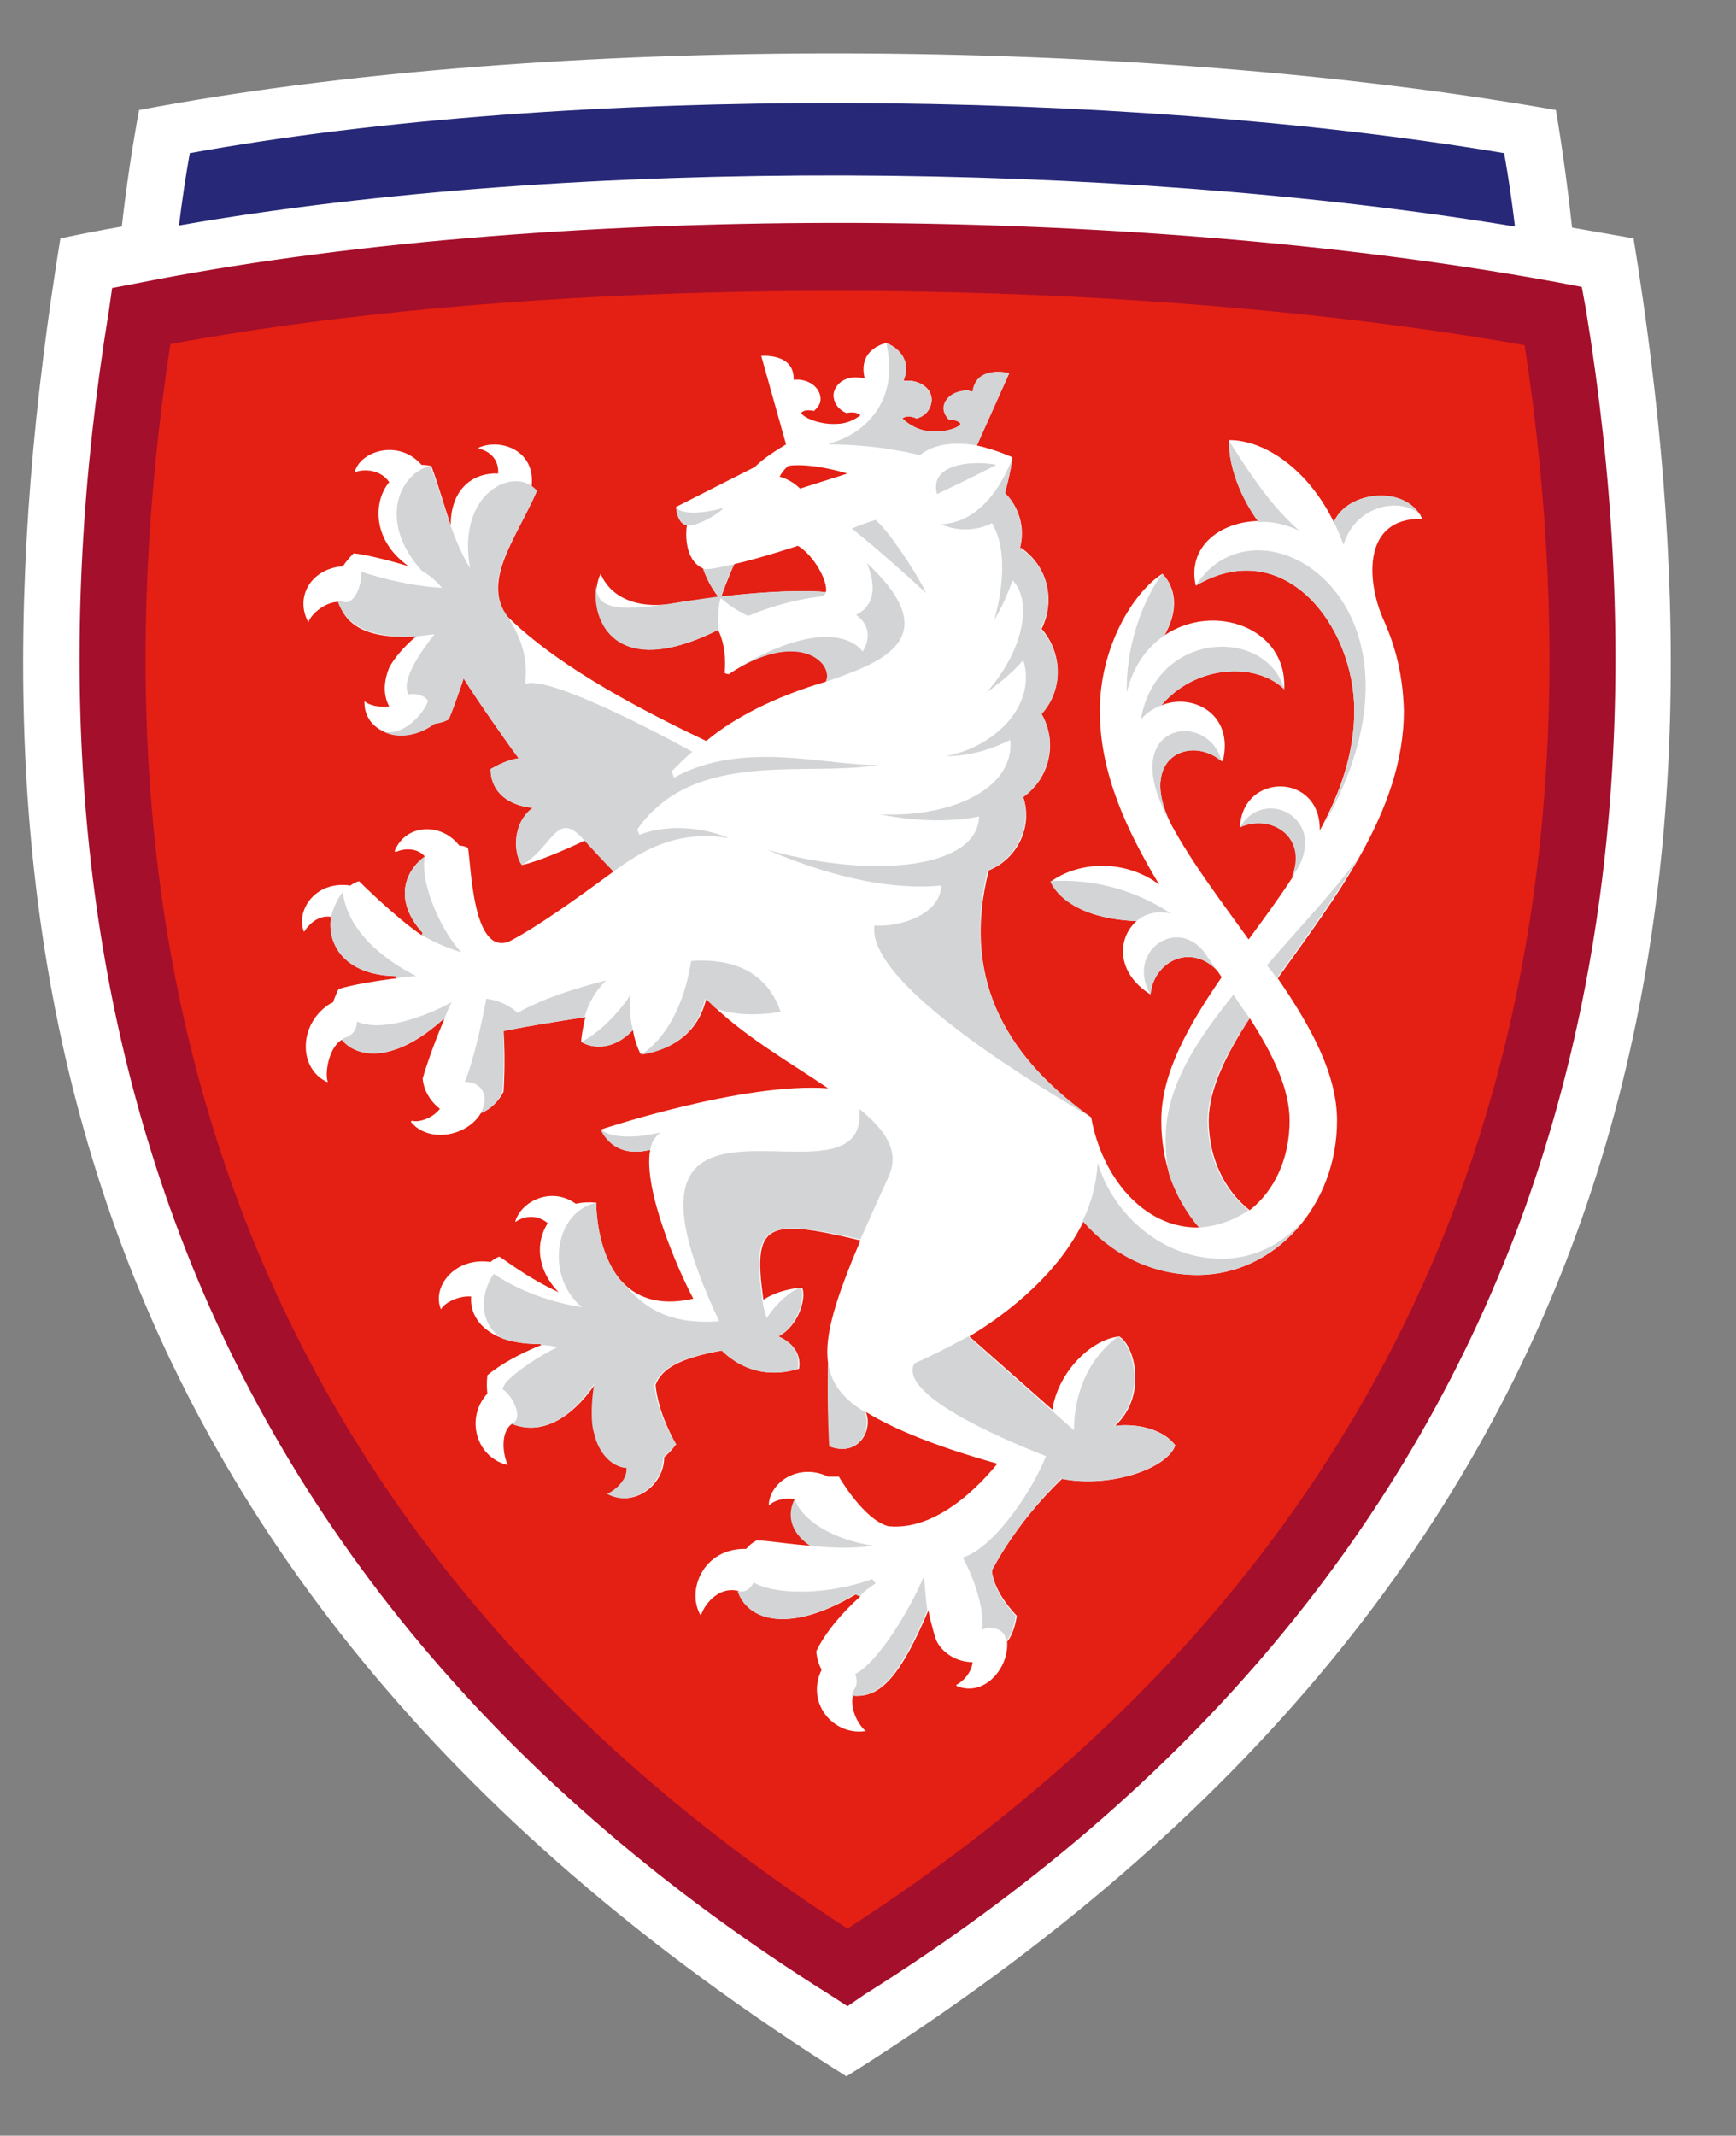 <svg version="1.2" xmlns="http://www.w3.org/2000/svg" viewBox="0 0 161 198" width="161" height="198">
	<rect x="0" y="0" width="161" height="198" fill="#808080" stroke="none"/>
	<title>Základníverze-white_36ebaeb2-c48f-454e-a117-8b23c0efe99d (1)-svg</title>
	<style>
		.s0 { fill: none } 
		.s1 { fill: #ffffff } 
		.s2 { fill: #e41f13 } 
		.s3 { fill: #a40f2b } 
		.s4 { fill: #282878 } 
		.s5 { fill: #d2d4d6 } 
	</style>
	<path id="Layer" class="s0" d="m-34-39h227.8v266.1h-227.8z"/>
	<g id="Layer">
		<g id="Layer">
			<path id="Layer" class="s1" d="m78.5 192.5c-76.2-47.9-82.5-111.3-72.9-170.4q2.8-0.6 5.7-1.1 0.6-5.4 1.6-10.8c38-7.2 92.8-6.8 131.4 0q0.9 5.4 1.5 10.9 2.9 0.5 5.7 1c9.6 59.1 3.3 122.5-73 170.4z"/>
			<g id="Layer">
				<path id="Layer" class="s2" d="m78.6 182.4c-64-40.3-74.2-99.7-65.5-153.1 37.9-7.5 92.5-7.1 131 0 8.7 53.4-1.6 112.8-65.5 153.1z"/>
				<path id="Layer" fill-rule="evenodd" class="s3" d="m78.6 186l-1.7-1.1c-30.1-18.9-50.7-43.5-61.2-73.1-8.7-24.5-10.6-52.4-5.6-83l0.3-2.1 2.1-0.4c37.5-7.5 91.9-7.5 132.1-0.1l2.1 0.4 0.4 2.2c5 30.6 3.1 58.5-5.6 83-10.6 29.6-31.2 54.2-61.3 73.1zm-62.8-154.1c-4.4 28.8-2.5 55 5.7 77.9 9.9 27.7 29.1 50.9 57.1 69 28-18.1 47.2-41.3 57.1-69 8.2-22.9 10.1-49.1 5.7-77.8-38-6.7-90-6.7-125.6-0.1z"/>
			</g>
			<path id="Layer" class="s4" d="m16.6 20.9q0.4-3.3 1-6.7c35.3-6.4 86.1-6 121.9 0q0.6 3.4 1 6.8c-37.1-6.1-87.2-6.5-123.9-0.1z"/>
		</g>
	</g>
	<g id="Layer">
		<g id="Layer">
			<g id="Layer">
				<g id="Layer">
					<path id="Layer" fill-rule="evenodd" class="s1" d="m130.2 65.9c0 9.3-6.5 17.5-11.7 24.8 3.1 4.5 5.5 8.9 5.5 13.2 0 7.9-5.8 14.3-12.9 14.3-4.3 0-8-2-10.6-5-2.2 4.6-6.6 8.3-10.6 10.7l7.7 6.8c0.5-3.4 3.5-6.5 6.2-6.8 1.5 0.9 2.6 5.6-0.4 8.3 2.2-0.3 4.6 0.4 5.6 1.8-0.7 2.1-5.9 4-10.5 3.1-4.4 4.2-6.5 8.5-6.5 8.5 0 0 0 1.8 2.3 4.2 0 0-0.2 1.6-0.9 2.4 0.2 2.4-2.1 5.2-4.7 4.1v-0.1c0.6-0.3 1.4-1.1 1.5-2.1-1.5 0-2.9-0.9-3.4-2.1 0 0-0.4-1.2-0.7-2.7-2.5 5.9-4.4 8.2-7 7.9-0.3 1.4 0.6 2.8 1.2 3.3h-0.1c-2.9 0.4-5.5-2.6-4-5.7q-0.4-0.7-0.5-1.7c0.8-1.7 2.4-3.6 4.1-5.1l-0.4-0.2c-6.6 3.9-10.1 2.2-10.9-0.3-2-0.5-3.3 1.5-3.5 2.3-1.4-2.3 0.2-6.3 4.2-6.2q0.4-0.5 1-0.8c1.6 0.1 3.3 0.4 5 0.5-1.9-1.3-2.1-3-1.5-4.3-1.1-0.2-2 0.2-2.3 0.5h-0.1c0.1-2.1 2.8-3.9 5.5-2.6q0.5 0 1 0c0 0 2.3 4 4.6 4.6 5.1 0.5 9.5-5.1 10.1-5.8-5.7-1.6-9.6-3.2-12.2-4.8 0.7 1.7-0.7 4.2-3.3 3.2 0 0-0.3-3-0.2-7.7-0.4-2.6 0.8-6.2 3-11.4-8.8-2.1-10-1.6-9 5.5 1.4-0.9 3-1.1 3.6-1.1 0.4 0.9-0.3 3.5-2.2 4.5 1.6 0.7 2.1 1.9 1.9 3-0.7 0.2-4.1 1.3-7.1-1.7-3.8 0.7-5.6 1.6-6.2 3.2 0.1 1.1 0.5 3 1.9 5.5 0 0-0.4 0.6-1.1 1.2 0 2.6-2.8 4.7-5.2 3.4 0.7-0.3 1.8-1.3 1.8-2.4-1.4-0.1-2.6-1.4-3-3.2-0.3-0.9-0.3-2.7 0-4.6-1.4 2.1-4.3 5.1-7.7 3.7-1.2 0.8-0.8 3.1-0.4 3.8h-0.1c-2.8-0.7-3.9-4.3-1.8-6.6q-0.1-0.8 0-1.7c1.2-1 3-2 5-2.8v-0.1c-4.7 0.1-6.7-2.2-6.5-4.4-1.3-0.1-2.6 0.7-2.8 1.2-0.9-2.1 1.3-4.9 4.6-4.4q0.3-0.3 0.8-0.5c0.7 0.4 2.5 1.9 5.5 3.3-2.1-2.2-2.1-4.7-1-6.4-1.2-1-2.5-0.5-3-0.1v-0.1c0.6-1.9 3.4-3.2 5.6-1.6q0.9-0.2 1.9-0.1c0 0-0.2 11 9 8.9-1.3-2.4-4.7-10.1-4-13.8-3.6 0.9-4.5-1.9-4.5-1.9 0 0 13.2-4.4 21-3.8-3.5-2.4-8-4.9-11.3-8.3-0.7 2.9-2.8 4.7-6.1 5.1q-0.5-1-0.7-2.2c-1.7 1.8-3.6 1.8-4.8 1.1 0-0.4 0.2-1.6 0.4-2.3-6.5 1-7.6 1.3-7.6 1.3 0.2 2.8 0 5.6 0 5.6 0 0-0.6 1.4-2.1 2-1.3 2.2-4.9 2.8-6.5 0.8l0.1-0.1c0.6 0.2 1.9-0.2 2.6-1.1-0.9-0.7-1.5-1.7-1.6-2.8 0 0 0.6-2.2 2-5.5h-0.1c-4.4 4-7.9 3.7-9.4 1.9-1.2 0.7-1.6 3.1-1.3 3.9h-0.1c-2.7-1.3-2.6-5.5 0.4-7.3q0.1 0 0.2-0.1 0.2-0.6 0.5-1.2c1.2-0.4 3.7-0.8 5.4-1l-0.1-0.2c-4.8-0.1-6.4-3-6-5.5-1.3-0.2-2.2 0.9-2.5 1.4-0.8-1.8 0.9-4.8 4.3-4.3q0.4-0.3 0.8-0.4c0 0 3.3 3.3 5.8 5l0.1-0.2c-2.7-3-1.7-5.7 0.2-7.1-0.8-0.9-2.1-0.7-2.7-0.4l-0.1-0.1c1-2.5 4.3-2.7 6-0.5q0.4 0 0.8 0.2c0.3 1.5 0.4 10 3.8 8.7 2.7-1.4 6.3-4 9.7-6.5q-1.2-1.3-2.6-2.9c-2.1 1-4.5 2-5.9 2.3-0.8-1.1-0.9-3.9 1-5.3-2.8-0.3-3.9-1.9-3.9-3.6 0.4-0.2 1.3-0.8 2.6-1-0.7-0.9-4-5.6-5.1-7.4-0.5 1.5-1.1 3.2-1.4 3.8 0 0-0.5 0.3-1.3 0.4-2.8 2.1-6.6 0.9-6.5-2.1 0.4 0.4 1.4 0.6 2.3 0.5-0.6-1.1-0.5-2.4 0-3.6 0.4-0.8 1.4-2 2.5-2.9-4.8 0.3-6.6-1.2-7.2-3.2-1.3 0-2.6 1.2-2.8 1.9-1.3-2.4 0.3-5 3.2-5.2q0.4-0.6 1-1.2c1.1 0.1 3.5 0.7 5.1 1.2-3.4-2.4-3.3-6-1.8-7.8-0.9-1.3-2.6-1.2-3.2-0.9 0.4-1.9 4-3.2 6.2-0.7q0.4 0 0.9 0.1c0.7 1.9 1.2 3.7 1.8 5.5 0-3.5 2.2-4.9 4.4-4.8 0.1-1.6-1.2-2.2-1.8-2.3v-0.1c2.1-0.9 5.3 0.3 4.9 3.6q0.3 0.2 0.5 0.4c-1.9 4.4-5 8.1-2.9 11.5 3.4 3.4 8.9 7.1 18.6 11.7 2.5-2.1 6.3-4.1 11.1-5.5 0.8-1.8-2.6-5-9-0.7-0.2 0-0.4-0.1-0.4-0.1 0 0 0.3-2.2-0.6-4-10.8 5.4-12.2-2.6-10.9-5.2 1 2.3 3.5 3.2 6.4 2.8q2.3-0.4 4.6-0.6c-0.4-0.4-1.1-1.5-1.5-2.7-1.4-0.6-1.7-2.5-1.5-4-0.8-0.1-1-1.4-1-1.7l7.3-3.7c0.9-0.9 2.1-1.6 2.9-2.1l-2.3-8.2c0 0 3.1-0.3 3 2.2q0.3 0 0.5 0c1.2 0.1 2 0.9 2 1.8 0 0.5-0.3 0.8-0.6 1.1-0.5-0.1-1-0.1-1.2 0.2 0.3 0.5 1.9 1.1 3.3 1 0.9 0 1.7-0.4 2.2-0.8-0.3-0.3-0.9-0.3-1.3-0.2-0.7-0.3-1.2-0.9-1.2-1.7 0.1-1 1.1-1.7 2.2-1.6q0.4 0 0.7 0.1c-0.7-2.8 2-3.3 2-3.3 0 0 2.6 0.9 1.6 3.5q0.3 0 0.6 0c1.2 0.1 2.1 0.9 2 1.9-0.1 0.8-0.6 1.4-1.4 1.6-0.4-0.2-1-0.3-1.3 0 0.4 0.4 1.1 0.9 2 1.1 1.4 0.3 3.1-0.1 3.4-0.6-0.2-0.3-0.7-0.4-1.1-0.4-0.3-0.3-0.5-0.7-0.5-1.1 0.1-1 1.1-1.6 2.3-1.6q0.2 0.1 0.4 0.1c0.4-2.5 3.4-1.7 3.4-1.7l-3 6.7c1.8 0.4 3.3 1.1 3.3 1.1 0 0-0.2 1.6-0.7 3.3 1.3 1.3 1.9 3.2 1.4 5.1q0.1 0 0.1 0c2.5 1.7 3.2 4.9 1.9 7.5 2 2.3 2 5.7 0 7.9 1.5 2.6 0.8 5.9-1.7 7.7 0.9 2.7-0.5 5.7-3.2 6.8-2.7 10.6 2.2 17.7 9.5 22.9 1 5.6 4.9 10.2 9.8 10.2q0.1 0 0.2 0c-2.2-2.6-3.5-6-3.5-9.9 0-4.4 2.5-8.8 5.6-13.3q-0.2-0.3-0.4-0.6c-2.4-2.6-5.9-0.9-6.2 2.2-3.2-2-3.1-5.2-1.3-6.8-6.9-0.3-7.9-3.7-7.9-3.7 2.7-1.9 6.9-2 10 0.3-3-5-5.5-10.3-5.5-16.1 0-5.9 3.1-11 5.8-12.7 0 0 2.3 2 0.2 5.7 4.6-3.1 11.4-0.7 11.1 5-2.7-2.6-8.3-2.2-11.4 1.5 2.9-1.2 6.8 0.8 5.7 5.2-3-2.5-7.9-0.4-4.8 5.8 2 3.7 4.7 7.2 7.2 10.7 1.4-1.9 2.8-3.8 4.1-5.8 1.4-3.7-2-5.9-4.9-4.6 0.2-5.1 7.5-5.1 7.4 0.3 1.9-3.5 3.2-7.2 3.2-11.1 0-8-6.6-16.4-14.7-11.6-0.8-3.5 2.1-5.9 5.8-6-2.1-2.8-2.8-5.8-2.7-7.5 3.3 0 7.3 2.7 9.7 7.6 1.3-3 6.8-3.4 8.2-0.3-5.6-0.1-5.1 5.8-3.7 9.1 0.9 2 1.9 4.7 2 8.7zm-56.2-15.3c0 0-3.3 1.1-5.9 1.7-0.6 1.3-1.1 2.7-1.2 3 4.4-0.5 8-0.6 9.7-0.4 0.2-1-1.1-3.4-2.6-4.3zm4.6-6.7c-3.8-1.1-5.5-0.7-5.5-0.7 0 0-0.5 0.4-0.8 1 0 0 1 0.2 1.9 1.1zm37.3 50.5c-2.2 3.4-3.8 6.6-3.8 9.5 0 3.5 1.5 6.5 3.8 8.3 2.3-1.8 3.7-4.8 3.7-8.3 0-2.9-1.5-6.1-3.7-9.5z"/>
				</g>
			</g>
			<g id="Layer">
				<path id="Layer" class="s5" d="m85.9 55c-4.1-3.8-6.9-6-6.9-6 1.2-0.5 2.2-0.8 2.2-0.8 1.1 0.9 3.7 4.7 4.7 6.8z"/>
				<path id="Layer" class="s5" d="m62.7 47c0.6 1 3.8 0.3 4.3 0.1v0.1c-0.2 0.3-2.4 1.7-3.3 1.5-0.8-0.1-1-1.4-1-1.7z"/>
				<path id="Layer" class="s5" d="m131.8 47.8c-1.6-1.7-6-1.2-7.2 2.7q-0.4-1.1-0.9-2.1 0 0 0 0c1.3-2.9 6.5-3.4 8-0.6z"/>
				<path id="Layer" class="s5" d="m105.8 66.7q0.8-0.9 1.9-1.3c3.1-3.7 8.7-4.1 11.4-1.5-1.6-5.7-11.8-5.6-13.3 2.8z"/>
				<path id="Layer" class="s5" d="m104.5 64.2c-0.1-5.2 2.1-9.5 3.3-11 0.2 0.2 2.1 2.2 0.2 5.7q0 0 0 0c-1.6 1.1-2.9 2.8-3.5 5.3z"/>
				<path id="Layer" class="s5" d="m108.6 76.4c-0.2-0.3-0.7-1.2-1.3-2.9-2.2-6.7 4.9-7.3 6-2.9-2.9-2.5-7.8-0.4-4.7 5.8z"/>
				<path id="Layer" class="s5" d="m111.7 88.3q0.6 0.9 1.2 1.7c-2.5-2.6-5.9-0.9-6.2 2.2-2.3-3.9 2.4-7.3 5-3.9z"/>
				<path id="Layer" class="s5" d="m97.4 81.7c4.2-0.3 8.2 1 11.2 3-1.3-0.3-2.4 0-3.2 0.7-6.9-0.3-8-3.7-8-3.7z"/>
				<path id="Layer" class="s5" d="m119.8 81.3c1.5-3.7-1.9-5.9-4.8-4.6 2.2-3.8 8.1-0.9 5.3 3.9q-0.2 0.3-0.5 0.7z"/>
				<path id="Layer" class="s5" d="m110.9 54.3c8.1-4.8 14.7 3.6 14.7 11.6 0 3.8-1.2 7.4-3 10.9 12-20.7-5.9-31.7-11.7-22.5z"/>
				<path id="Layer" class="s5" d="m117.5 89.5c2.8-3.3 6-6.6 8.5-10-2.3 3.9-5.1 7.7-7.6 11.2q-0.4-0.6-0.9-1.2z"/>
				<path id="Layer" class="s5" d="m115.9 94.4c-2.3 3.4-3.9 6.6-3.9 9.5 0 3.5 1.5 6.5 3.8 8.3-1.3 0.9-2.9 1.5-4.6 1.6-1.2-1.4-2.2-3.1-2.8-5q-0.3-1.4-0.3-3.2c0-5 3.1-9.4 6.3-13.4 0.1 0.2 0.9 1.4 1.5 2.2z"/>
				<path id="Layer" class="s5" d="m120.8 113.2c-2.3 3.1-5.9 5-9.8 5-4.3 0-8-2-10.6-5 0.8-1.6 1.3-3.5 1.4-5.4 1.4 4.7 5.9 8.9 11.5 8.9 2.9 0 5.6-1.3 7.5-3.5z"/>
				<path id="Layer" class="s5" d="m76.9 134.1c0 0-0.2-3-0.1-7.7 0.3 1.9 1.4 3.3 3.4 4.5 0.7 1.7-0.6 4.2-3.3 3.2z"/>
				<path id="Layer" class="s5" d="m116.7 48.4c-2.1-2.9-2.8-5.9-2.7-7.5 2.4 3.8 4.2 6.3 6.5 8.3-1.3-0.6-2.6-0.9-3.8-0.8z"/>
				<path id="Layer" class="s5" d="m86.9 45.8c0 0 2.8-1.3 5.5-2.7-1.7-0.4-6.3-0.3-5.5 2.7z"/>
				<path id="Layer" class="s5" d="m93.9 42.4c0 0-0.2 1.6-0.7 3.3 1.3 1.3 1.8 3.2 1.4 5.1q0 0 0.1 0.1c2.5 1.6 3.2 4.9 1.8 7.4 2.1 2.3 2.1 5.7 0.1 7.9 1.5 2.6 0.7 5.9-1.7 7.7 0.8 2.7-0.6 5.7-3.3 6.8-2.6 10.6 2.3 17.7 9.6 22.9-4.2-2.5-20.9-12.3-20.1-17.8 2.1 0.2 6.1-0.9 6.2-3.7-4.1 0.4-9.6-0.5-16.1-3.3 10.1 2.8 19.5 1.6 19.6-3.1-2.5 0.5-5.6 0.5-9.2-0.2 6.7 0.3 12.5-2.4 12.1-6.9-1.8 0.9-3.8 1.5-6 1.5 4.5-0.8 8.5-4.7 7.2-8.9q-1.3 1.5-3.4 3c3.6-4.1 4.2-8.6 2.4-10.4-0.7 2.1-1.7 3.7-1.7 3.7 0 0 1.8-5.7-0.2-9-1.3 0.7-3.3 0.8-4.7 0.1 4.7-0.2 6.6-6.2 6.6-6.2z"/>
				<path id="Layer" class="s5" d="m55.3 54.3c0 2.1 1.8 2.4 6.7 1.7q2.4-0.4 4.7-0.7c-0.4-0.3-1.1-1.4-1.5-2.6 0.3 0.2 1.5-0.1 2.9-0.4-0.7 1.3-1.1 2.7-1.2 3 4.3-0.5 8-0.6 9.7-0.4q-0.1 0.3-0.4 0.4c-1.1 0.1-3.7 0.5-6.8 1.8-1.4-0.6-2.5-1.6-2.5-1.6 0 0-0.1 0-0.1 0-0.3 1.4-0.2 2.9-0.2 2.9-9.6 4.8-11.8-0.9-11.3-4.1z"/>
				<path id="Layer" class="s5" d="m76.6 63.2c0.7-1.6-2.1-4.5-7.7-1.5q0 0-0.1 0c7.5-4.3 10.5-2.3 11.2-1.3 0 0 1.4-1.9-0.6-3.4 2-1 1.7-3.1 1-4.8 7.6 7.1 1.1 9.3-3.8 11z"/>
				<path id="Layer" class="s5" d="m41.9 92.9c-0.3 0.5-0.7 1.6-0.7 1.6h-0.1c-4.5 4-7.9 3.7-9.4 1.9q0.1-0.1 0.3-0.2c0.4-0.1 1.1-0.5 1.1-1.5 2.1 1 6.1-0.3 8.8-1.8z"/>
				<path id="Layer" class="s5" d="m58.5 92.2c-0.1 1.1-0.1 2.2 0.2 3.3-1.7 1.8-3.6 1.8-4.8 1.1 0 0 2.3-1 4.6-4.4z"/>
				<path id="Layer" class="s5" d="m59.4 97.8c0 0 3.6-1.8 4.7-8.7 5.5-0.4 7.5 2.4 8.3 4.7 0 0-3.4 0.7-6-0.3q-0.5-0.5-1-0.9c-0.7 2.9-2.7 4.7-6 5.2z"/>
				<path id="Layer" class="s5" d="m60.3 106.6q0 0 0 0c-3.6 0.9-4.6-1.9-4.6-1.9 1.3 1.1 4.3 0.6 5.5 0.3q-0.3 0.3-0.6 0.7-0.2 0.4-0.3 0.9z"/>
				<path id="Layer" class="s5" d="m30.7 85c0.2-0.8 0.6-1.7 1.1-2.3 0.1 0.9 0.6 4.6 6.8 7.8-0.5 0-1.4 0.1-1.8 0.2l-0.1-0.2c-4.8-0.1-6.4-3-6-5.5z"/>
				<path id="Layer" class="s5" d="m85.7 146.1c0 0 0.1 1.7 0.3 3.2-2.5 5.9-4.4 8.2-7 7.9q0.1-0.4 0.3-0.7c0.2-0.3 0.2-0.9 0-1.3 2.2-1.1 5.2-6.2 6.4-9.1z"/>
				<path id="Layer" class="s5" d="m79.3 147.8c-6.6 3.9-10.1 2.2-10.9-0.3 0.7 0.2 1.2-0.2 1.5-0.8 1.5 1 6.2 1.4 11-0.3l0.3 0.4q-0.8 0.5-1.5 1.2z"/>
				<path id="Layer" class="s5" d="m81 143.3c-2.1 0.3-4 0.2-5.9 0-1.9-1.3-2.1-3-1.4-4.3 0.7 2 3.7 3.8 7.3 4.3z"/>
				<path id="Layer" class="s5" d="m109 134c-0.8 2.1-6 4-10.6 3.1-4.3 4.2-6.4 8.5-6.4 8.5 0 0-0.1 1.8 2.2 4.2 0 0-0.2 1.6-0.9 2.4 0 0 0-0.2-0.1-0.5-0.1-0.5-1.2-1.1-2.1-0.6 0 0 0.4-2.5-1.8-6.7 3.1-1 6.7-6.7 7.7-9.4-4.6-1.8-13.7-5.8-12.2-8.6 2.1-0.9 5-2.5 5-2.5l9.8 8.7c0-2 0.5-6 4.1-8.7 1.5 0.9 2.6 5.6-0.4 8.3 2.2-0.3 4.6 0.4 5.7 1.8z"/>
				<path id="Layer" class="s5" d="m85.3 42.2c0 0-3.7-1-8.4-1v-0.1c2.3-0.5 6.7-3.1 5.3-9.3 0 0 2.6 0.9 1.6 3.5q0.3 0 0.6 0c1.2 0.1 2 0.9 2 1.9-0.1 0.8-0.6 1.4-1.4 1.6-0.4-0.2-1-0.3-1.3 0 0.4 0.4 1.1 0.9 2 1.1 1.4 0.3 3.1-0.1 3.4-0.6-0.2-0.3-0.7-0.4-1.1-0.4-0.3-0.3-0.5-0.7-0.5-1.1 0.1-1 1.1-1.6 2.3-1.6q0.2 0.1 0.4 0.1c0.3-2.5 3.4-1.7 3.4-1.7l-3 6.7c-1.7-0.3-3.8-0.3-5.3 0.9z"/>
				<path id="Layer" class="s5" d="m39.4 79.4c-0.5 2.6 1.7 7.2 3.4 8.9-1.6-0.5-2.8-1.1-3.7-1.6l0.1-0.2c-2.7-3-1.7-5.7 0.2-7.1z"/>
				<path id="Layer" class="s5" d="m82.4 109.1q-1.5 3.3-2.6 5.8c-8.9-2-10.1-1.5-9.1 5.6 0.1 0.8 0.4 1.7 0.4 1.7 1.2-1.8 2.7-2.8 3.2-2.8 0.4 0.9-0.3 3.5-2.1 4.5 1.6 0.7 2 1.9 1.8 3-0.7 0.2-4 1.3-7.1-1.7-3.8 0.7-5.6 1.6-6.2 3.2 0.1 1.1 0.5 3 2 5.5 0 0-0.5 0.6-1.2 1.2 0 2.6-2.8 4.7-5.2 3.4 0.7-0.3 1.9-1.3 1.8-2.4-1.4-0.1-2.6-1.4-3-3.2-0.3-0.9-0.3-2.7 0-4.6-1.4 2.1-4.2 5.1-7.7 3.7q0 0 0.2-0.1c0.9-0.4 0-2.5-1-3.1q0.1-0.3 0.3-0.6c1-1.1 3.1-2.5 4.8-3.3 0 0-0.7-0.2-1.5-0.2l-0.1-0.1c-1.4 0-2.6-0.2-3.5-0.5-2.2-1.3-2.1-4.2-0.8-6 2.5 1.7 5.6 2.7 8.2 3.1-3.4-2.7-2.7-8.8 1.3-9.7 0 0-0.1 5.1 2.9 7.9 1.8 2 4 3.4 8.5 3.1-12.4-26.3 14-9.1 13-19.7 2.4 2 3.8 3.9 2.7 6.3z"/>
				<path id="Layer" class="s5" d="m46.6 101.2c0 0-0.5 1.4-2 2q0.2-0.4 0.3-0.9c0.2-0.6-0.1-2-1.8-2 0 0 0.9-1.9 2-7.7 0 0 1.6 0.1 2.9 1.3 3.1-1.8 8.2-3 8.2-3-0.9 0.9-1.6 2-2 3.4-6.4 1-7.5 1.3-7.5 1.3 0.1 3.9-0.1 5.6-0.1 5.6z"/>
				<g id="Layer">
					<path id="Layer" class="s5" d="m31.4 55.8z"/>
					<path id="Layer" class="s5" d="m35.5 67.8c1.7 0.5 3.6-1.3 4.2-2.8-0.2-0.5-1.3-0.8-1.8-0.6-0.8-1.3 1.2-4.1 2.4-5.6q-0.8 0.1-1.7 0.2c-4.8 0.2-6.6-1.3-7.3-3.3q0.3 0 0.6 0.1c0.9 0.3 1.7-1.5 1.6-2.8 0 0 3.7 1.3 7.5 1.5l-0.1-0.1c0 0-0.6-0.8-1.8-1.5-4.2-4.7-1.9-9.1 0.8-9.7q0 0 0 0c1.3 3.2 1.8 6.3 3.7 9.5-1.3-7.1 4.2-9.6 6.2-7.2-1.9 4.4-5.1 8.1-2.9 11.4 1.4 2.1 2.1 4 1.8 6.5 2.6-0.9 15.5 6.3 15.5 6.3-0.6 0.5-1.2 1.1-1.9 1.8l0.2 0.6c6.5-3.6 14.5-1 19-1.2-6.5 1.2-17.1-1.6-22.4 6l0.2 0.5c2.8-1.1 6.2-0.6 8.3 0.3-4.9-0.8-8.1 1.2-10.7 3.1-1-1-2-2.1-3-3.2-2.3-2.4-2.7 1-5.5 2.6-0.8-1.1-0.9-3.9 1-5.3-2.8-0.3-3.9-1.9-3.9-3.6 0.4-0.2 1.3-0.8 2.6-1-0.7-0.9-4-5.6-5.1-7.4-0.5 1.5-1.1 3.2-1.4 3.8 0 0-0.5 0.3-1.3 0.4-1.6 1.2-3.5 1.4-4.8 0.7z"/>
				</g>
			</g>
		</g>
	</g>
</svg>